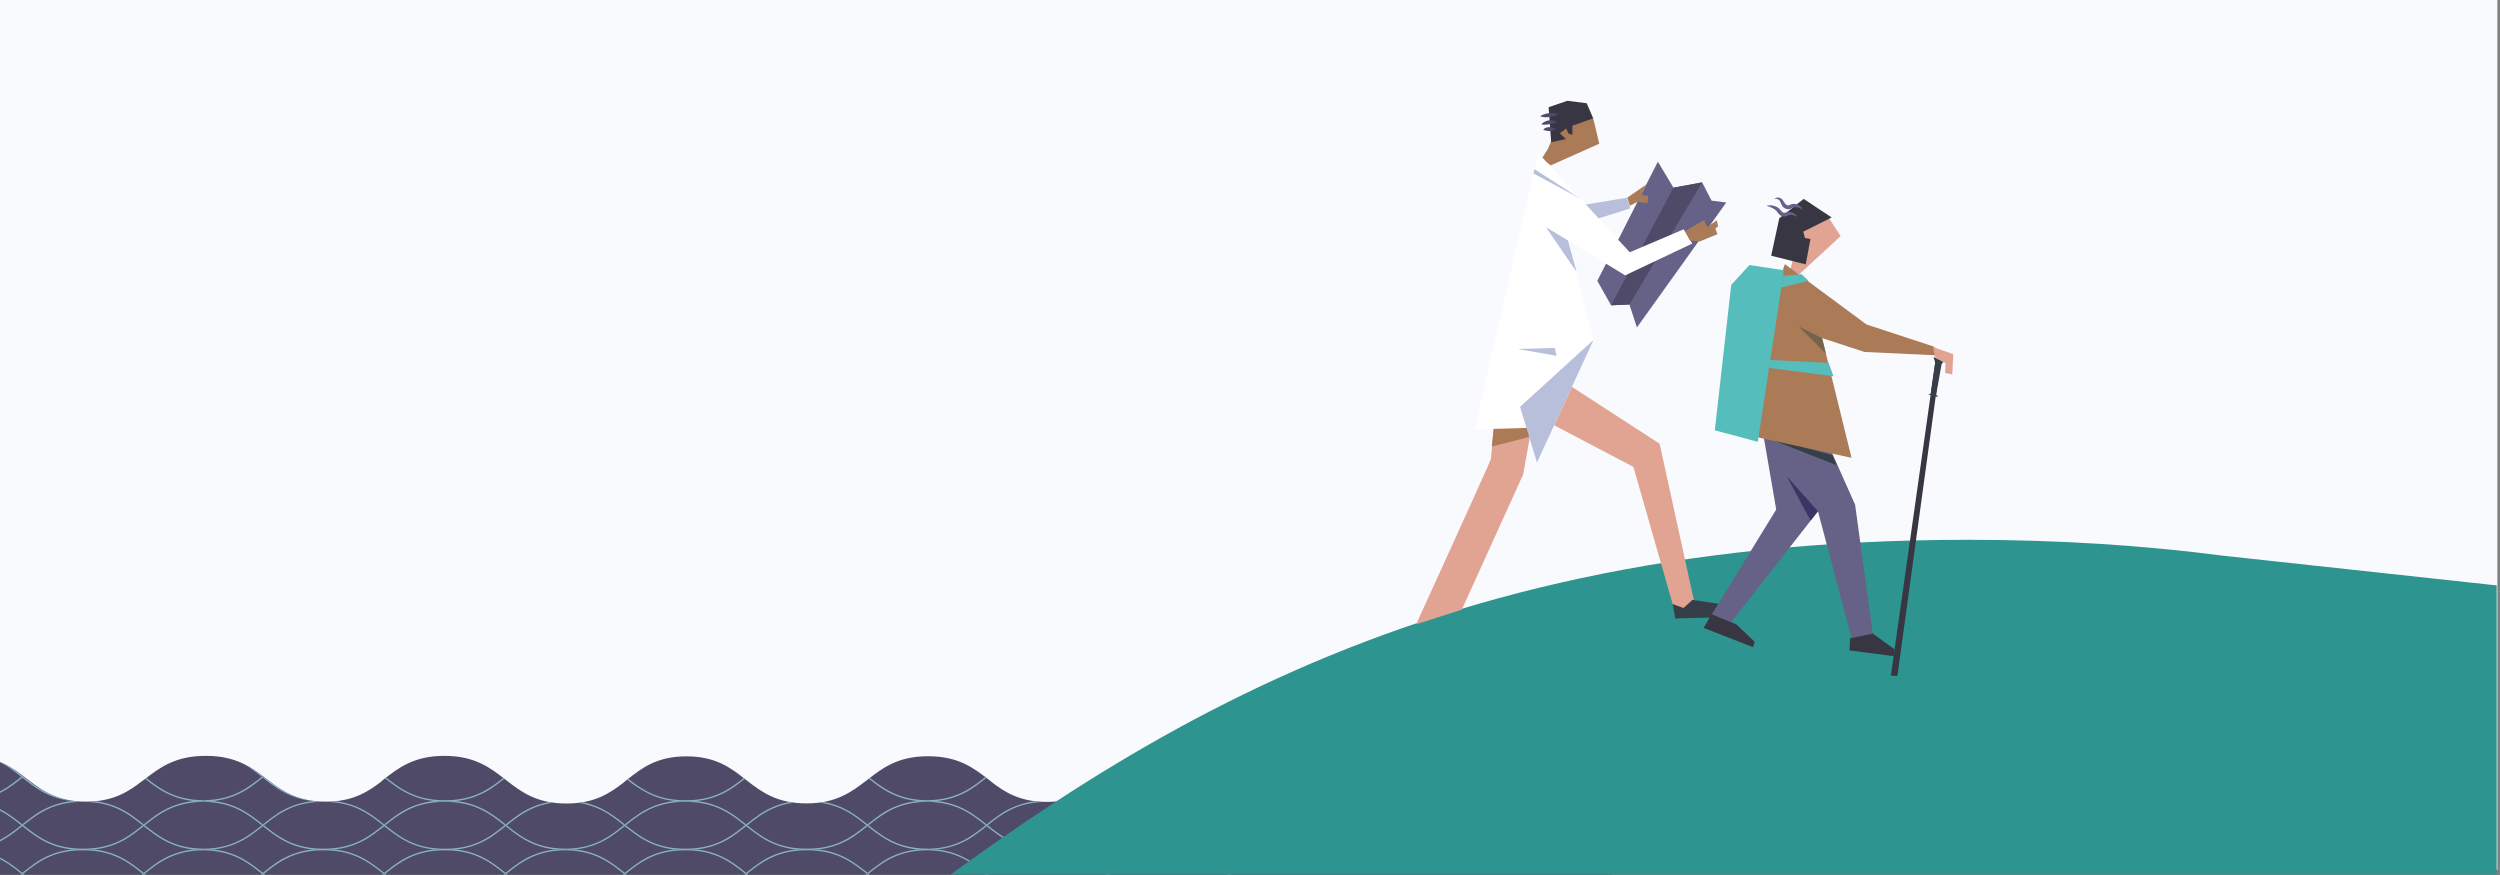 <svg id="Layer_1" data-name="Layer 1" xmlns="http://www.w3.org/2000/svg" xmlns:xlink="http://www.w3.org/1999/xlink" viewBox="0 0 1920 672"><rect x="0" y="0" width="1920" height="672" fill="#808080" stroke="none"/><defs><style>.cls-1{fill:none;}.cls-2{clip-path:url(#clip-path);}.cls-3{clip-path:url(#clip-path-2);}.cls-4{clip-path:url(#clip-path-3);}.cls-5{clip-path:url(#clip-path-4);}.cls-6{clip-path:url(#clip-path-7);}.cls-7{clip-path:url(#clip-path-10);}.cls-8{clip-path:url(#clip-path-13);}.cls-9{clip-path:url(#clip-path-16);}.cls-10{fill:#f9fafd;}.cls-11{fill:#4f4a68;}.cls-12{clip-path:url(#clip-path-17);}.cls-13{clip-path:url(#clip-path-18);}.cls-14{clip-path:url(#clip-path-19);}.cls-15{clip-path:url(#clip-path-20);}.cls-16{fill:#8ab2c0;}.cls-17{clip-path:url(#clip-path-21);}.cls-18{clip-path:url(#clip-path-25);}.cls-19{clip-path:url(#clip-path-29);}.cls-20{fill:#2e9490;}.cls-21{fill:#e1a392;}.cls-22{fill:#aa7b56;}.cls-23{fill:#383642;}.cls-24{fill:#363e48;}.cls-25{fill:#666187;}.cls-26{fill:#b8bfdb;}.cls-27{fill:#fff;}.cls-28{fill:#f7f7fc;}.cls-29{fill:#373664;}.cls-30{fill:#55bdbb;}.cls-31{fill:#75634e;}</style><clipPath id="clip-path"><polyline class="cls-1" points="-1841.02 685.65 -1563.09 685.65 -1563.09 499.3 -1841.02 499.3 -1841.02 685.65"/></clipPath><clipPath id="clip-path-2"><polyline class="cls-1" points="-325.76 1036.07 -1853.86 1036.07 -1853.86 390.35 -325.76 390.35 -325.76 1036.07"/></clipPath><clipPath id="clip-path-3"><path class="cls-1" d="M-501.74,520l-1.41,1.08c-10.53,8.13-22.08,15.92-43.26,15.93h0c-21.65,0-33.25-8.14-44-16.46h-.09l-.65-.51c-11.48-8.93-23.34-18.16-46.73-18.16h0c-23.42,0-35.29,9.26-46.76,18.21l-1.57,1.23h.23c-10.92,8.48-22.67,16.83-44.81,16.84h0c-22.82,0-34.6-8.87-45.83-17.61h-.13l-.53-.41c-11.47-8.93-23.33-18.16-46.72-18.16h0c-23.42,0-35.28,9.26-46.75,18.21l-1.75,1.36h.25c-10.44,8-22,15.64-42.9,15.65h0c-20.85,0-32.37-7.55-42.78-15.54h.15l-1.85-1.43c-11.47-8.93-23.33-18.16-46.72-18.16h0c-23.42,0-35.28,9.27-46.76,18.21l-.34.27h0c-11.29,8.8-23.07,17.79-46,17.8h0c-23,0-34.78-9-46.08-17.8h-.1l-.28-.22c-11.25-8.93-22.89-18.16-45.83-18.16h-.05c-23,0-34.61,9.26-45.87,18.21l-2.06,1.64h.13c-10.78,8.34-22.5,16.42-44.28,16.43h0c-22.79,0-34.57-8.84-45.78-17.56h0l-1.21-.94c-11.47-8.93-23.34-18.17-46.73-18.17h0c-23.42,0-35.28,9.27-46.75,18.22l-1.41,1.08h.3c-10.54,8.13-22.08,15.92-43.26,15.93h0c-21.65,0-33.24-8.14-44-16.46h-.09l-.78-.6c-11.57-8.93-23.54-18.17-47.13-18.17h0c-23.62,0-35.59,9.27-47.16,18.22l-.72.55h-.09c-10.72,8.32-22.31,16.45-44,16.46h0c-21.66,0-33.25-8.14-44-16.46h0l-.65-.51c-6.92-5.38-14-10.88-23.64-14.39v43.26h.26V675.23H-481.17V506.82c-8.13,3.51-14.4,8.4-20.57,13.21"/></clipPath><clipPath id="clip-path-4"><polyline class="cls-1" points="-1563.09 685.65 -1285.15 685.65 -1285.15 499.3 -1563.09 499.3 -1563.09 685.65"/></clipPath><clipPath id="clip-path-7"><polyline class="cls-1" points="-1285.15 685.65 -1007.22 685.65 -1007.22 499.3 -1285.15 499.3 -1285.15 685.65"/></clipPath><clipPath id="clip-path-10"><polyline class="cls-1" points="-1007.22 685.65 -729.29 685.65 -729.29 499.3 -1007.22 499.3 -1007.22 685.65"/></clipPath><clipPath id="clip-path-13"><polyline class="cls-1" points="-729.29 685.65 -451.36 685.65 -451.36 499.3 -729.29 499.3 -729.29 685.65"/></clipPath><clipPath id="clip-path-16"><rect class="cls-1" y="-0.27" width="1920" height="672"/></clipPath><clipPath id="clip-path-17"><polyline class="cls-1" points="-121.79 764.05 156.14 764.05 156.14 577.99 -121.79 577.99 -121.79 764.05"/></clipPath><clipPath id="clip-path-18"><polyline class="cls-1" points="1393.47 1113.92 -134.63 1113.92 -134.63 469.21 1393.47 469.21 1393.47 1113.92"/></clipPath><clipPath id="clip-path-19"><path class="cls-1" d="M1217.49,598.68l-1.41,1.08c-10.53,8.12-22.08,15.89-43.26,15.91h0c-21.65,0-33.25-8.14-44-16.44h-.09l-.65-.5c-11.48-8.92-23.34-18.14-46.73-18.14h0c-23.42,0-35.29,9.25-46.76,18.18L1033,600h.23c-10.92,8.47-22.67,16.8-44.82,16.82h0c-22.83,0-34.6-8.86-45.83-17.59h-.13l-.53-.41c-11.47-8.91-23.33-18.13-46.72-18.13h-.05c-23.42,0-35.28,9.25-46.75,18.18l-1.75,1.36h.25c-10.44,8-22,15.62-42.9,15.63h0c-20.85,0-32.37-7.54-42.78-15.51h.14l-1.84-1.44c-11.47-8.91-23.33-18.13-46.72-18.13h0c-23.42,0-35.28,9.25-46.76,18.19l-.34.26h0C654.21,608,642.43,617,619.45,617h-.05c-23,0-34.77-9-46.08-17.78h-.09L573,599c-11.25-8.91-22.89-18.13-45.83-18.13h0c-23,0-34.61,9.25-45.87,18.18l-2.07,1.64h.14c-10.78,8.33-22.5,16.39-44.28,16.4h-.05c-22.78,0-34.56-8.82-45.77-17.53h0l-1.21-.94c-11.48-8.92-23.34-18.13-46.73-18.13h0c-23.42,0-35.28,9.25-46.76,18.18l-1.4,1.08h.3c-10.54,8.12-22.08,15.89-43.26,15.91H250c-21.65,0-33.25-8.14-44-16.44H206l-.78-.6c-11.58-8.92-23.54-18.13-47.13-18.13H158c-23.62,0-35.59,9.25-47.16,18.18l-.72.55H110c-10.72,8.31-22.31,16.42-43.95,16.44h0c-21.66,0-33.25-8.14-44-16.44h0l-.65-.5c-6.93-5.38-14-10.87-23.64-14.37v43.19H-2V753.64H1238.06V585.5c-8.13,3.49-14.4,8.38-20.57,13.18"/></clipPath><clipPath id="clip-path-20"><rect class="cls-1" x="-2.19" y="-122" width="1919.94" height="1078.28"/></clipPath><clipPath id="clip-path-21"><polyline class="cls-1" points="156.14 764.05 434.07 764.05 434.07 577.99 156.14 577.99 156.14 764.05"/></clipPath><clipPath id="clip-path-25"><polyline class="cls-1" points="434.07 764.05 712 764.05 712 577.99 434.07 577.99 434.07 764.05"/></clipPath><clipPath id="clip-path-29"><polyline class="cls-1" points="712 764.05 989.93 764.05 989.93 577.99 712 577.99 712 764.05"/></clipPath></defs><title>CytoSure-hero</title><g class="cls-9"><rect class="cls-10" x="-2" y="-1" width="1920" height="668.95"/><path class="cls-11" d="M1217.49,598.68l-1.41,1.08c-10.53,8.12-22.09,15.89-43.26,15.91h0c-21.65,0-33.25-8.14-44-16.44h-.08l-.65-.5c-11.48-8.92-23.34-18.14-46.73-18.14h0c-23.41,0-35.28,9.25-46.76,18.18L1033,600h.23c-10.93,8.47-22.67,16.8-44.82,16.82h0c-22.83,0-34.61-8.86-45.83-17.59h-.13l-.53-.41c-11.47-8.91-23.33-18.13-46.72-18.13h-.05c-23.42,0-35.28,9.25-46.76,18.18l-1.74,1.36h.25c-10.44,8-22,15.62-42.9,15.63h0c-20.85,0-32.37-7.54-42.78-15.51h.14l-1.84-1.44c-11.47-8.91-23.33-18.13-46.72-18.13h0c-23.42,0-35.28,9.25-46.76,18.19l-.34.26h0C654.21,608,642.43,617,619.45,617h-.05c-23,0-34.77-9-46.08-17.78h-.09L573,599c-11.25-8.91-22.89-18.13-45.83-18.13h0c-23,0-34.61,9.25-45.87,18.18l-2.07,1.64h.14c-10.78,8.33-22.5,16.39-44.28,16.4h-.05c-22.78,0-34.56-8.82-45.77-17.53h0l-1.22-.94c-11.47-8.92-23.33-18.13-46.72-18.13h0c-23.43,0-35.29,9.25-46.76,18.18l-1.4,1.08h.3c-10.54,8.12-22.09,15.89-43.26,15.91H250c-21.65,0-33.25-8.14-44-16.44H206l-.78-.6c-11.58-8.92-23.54-18.13-47.13-18.13H158c-23.62,0-35.59,9.25-47.16,18.18l-.72.55H110c-10.72,8.31-22.31,16.42-43.95,16.44h0c-21.66,0-33.25-8.14-44-16.44h0l-.66-.5c-6.92-5.38-14-10.87-23.63-14.37v43.19H-2V753.64H1238.06V585.5c-8.13,3.49-14.41,8.38-20.57,13.18"/><rect class="cls-1" x="-2.19" y="-122" width="1919.94" height="1078.28"/><g class="cls-12"><g class="cls-13"><g class="cls-14"><g class="cls-15"><path class="cls-16" d="M18,671l-.86-.68c2.81-2.23,5.62-4.45,8.62-6.55a60.36,60.36,0,0,1,29.88-11.38,79.68,79.68,0,0,0,8.12.4h0a79,79,0,0,0,8.08-.4,59.36,59.36,0,0,1,19.79,5.42c7.22,3.44,13,8,18.71,12.51l-.86.67c-2.73-2.17-5.47-4.32-8.37-6.34-9.24-6.46-20-11.59-37.38-11.6-11.59,0-20.23,2.29-27.45,5.72-7,3.33-12.66,7.75-18.31,12.23M-2,684.41v-1.17h0c7-3.33,12.65-7.75,18.3-12.23l.86.68c-2.8,2.22-5.62,4.45-8.62,6.54A68.61,68.61,0,0,1-2,684.41M156.14,690l-.87,0c-2.23,0-4.34-.17-6.37-.38a59.43,59.43,0,0,1-19.79-5.42c-7.21-3.44-13-8-18.71-12.51l.86-.68c2.74,2.18,5.48,4.33,8.37,6.35,9.08,6.35,19.65,11.42,36.51,11.59V690"/><path class="cls-16" d="M63.82,690h0a80,80,0,0,1-8.12-.4,59.43,59.43,0,0,1-19.79-5.42c-7.21-3.44-13-8-18.71-12.5l-.85-.68c-2.74-2.17-5.48-4.33-8.38-6.35A68.66,68.66,0,0,0-2,658.79v-1.17l.46.21c7.22,3.44,13,8,18.71,12.51L18,671c2.74,2.17,5.48,4.32,8.37,6.34,9.24,6.46,20,11.59,37.39,11.6,11.58,0,20.23-2.29,27.45-5.72,7-3.33,12.66-7.75,18.31-12.22l.85-.68c2.81-2.22,5.63-4.45,8.62-6.54a60.27,60.27,0,0,1,29.88-11.39q3,.32,6.37.38v0h.87v.27h0c-11.14.11-19.53,2.37-26.56,5.71s-12.66,7.75-18.31,12.23l-.86.67c-2.8,2.23-5.62,4.45-8.61,6.54A60.31,60.31,0,0,1,71.9,689.62a79,79,0,0,1-8.08.4"/><path class="cls-16" d="M156.14,615.86h0"/><path class="cls-16" d="M155.3,652.81h0v0l.87,0h-.84"/><path class="cls-16" d="M18,633.8l-.86-.68c2.81-2.22,5.62-4.44,8.62-6.54A60.36,60.36,0,0,1,55.67,615.2q3.21.33,6.76.39c1.17,0,2.37.08,3.61.08h0q3.77,0,7.15-.32a58.7,58.7,0,0,1,18.46,5.27c7.22,3.43,13,8,18.71,12.5l-.86.68c-2.73-2.17-5.47-4.32-8.37-6.35-9.24-6.45-20-11.59-37.38-11.59-11.59,0-20.23,2.29-27.45,5.72-7,3.33-12.66,7.75-18.31,12.22M-2,647.2V646h0c7-3.32,12.65-7.74,18.3-12.22l.86.68c-2.8,2.22-5.62,4.44-8.62,6.54A68.61,68.61,0,0,1-2,647.2m158.14,5.61-.87,0q-3.35-.06-6.37-.38A59.36,59.36,0,0,1,129.11,647c-7.21-3.44-13-8-18.71-12.51l.86-.68c2.74,2.17,5.48,4.33,8.37,6.35,9.08,6.35,19.65,11.42,36.51,11.59v1.07"/><path class="cls-16" d="M63.82,652.81h0a79.68,79.68,0,0,1-8.12-.4A59.36,59.36,0,0,1,35.88,647c-7.21-3.44-13-8-18.71-12.51l-.86-.68c-2.73-2.17-5.47-4.32-8.37-6.35a69.59,69.59,0,0,0-10.2-6v-1.17l.72.34c7.22,3.43,13,8,18.71,12.5l.86.68c2.74,2.17,5.48,4.33,8.37,6.35,9.24,6.46,20,11.59,37.39,11.6,11.58,0,20.23-2.29,27.45-5.73,7-3.32,12.65-7.74,18.3-12.22l.86-.68c2.81-2.22,5.62-4.44,8.62-6.54A60.36,60.36,0,0,1,148.9,615.2c2,.2,4.14.34,6.37.38v0h.87v.27h-.07c-11.11.13-19.48,2.38-26.5,5.72s-12.66,7.75-18.31,12.22l-.86.68c-2.8,2.22-5.62,4.44-8.61,6.54A60.41,60.41,0,0,1,71.9,652.41a79,79,0,0,1-8.08.4"/><path class="cls-16" d="M155.31,615.6h0v0h0"/><path class="cls-16" d="M18,596.59l-.86-.68.27-.21.88.66-.29.23M-2.26,610.11v-1.17l.27-.13c7-3.32,12.65-7.74,18.31-12.22l.85.68c-2.8,2.22-5.62,4.44-8.62,6.54a68.39,68.39,0,0,1-10.81,6.3m158.4,5.48h-.87c-2.23,0-4.35-.18-6.37-.38a59.36,59.36,0,0,1-19.79-5.43c-6.74-3.21-12.23-7.38-17.59-11.61l.87-.67c2.36,1.86,4.75,3.71,7.24,5.45,9.08,6.34,19.65,11.41,36.51,11.59v1.06"/><path class="cls-16" d="M62.43,615.59q-3.55-.06-6.76-.39a59.36,59.36,0,0,1-19.79-5.43c-7.21-3.43-13-8-18.71-12.5l-.85-.68c-2.74-2.17-5.48-4.33-8.38-6.35a70.34,70.34,0,0,0-9.15-5.49,63.59,63.59,0,0,1,12,6.21c2.19,1.61,4.31,3.28,6.41,4.95l.86.68c2.74,2.17,5.48,4.33,8.37,6.35a69.71,69.71,0,0,0,9.84,5.83,59.91,59.91,0,0,0,26.19,6.82"/></g></g></g></g><g class="cls-17"><g class="cls-13"><g class="cls-14"><g class="cls-15"><path class="cls-16" d="M201,671c-2.73-2.17-5.47-4.33-8.37-6.35-9.08-6.35-19.64-11.42-36.51-11.59H157v-.28q3.33-.06,6.37-.38a59.37,59.37,0,0,1,19.78,5.42c7.21,3.44,13,8,18.71,12.51L201,671m186.46,0c-2.74-2.17-5.48-4.33-8.37-6.35-9.24-6.46-20-11.59-37.39-11.6-11.59,0-20.23,2.29-27.45,5.72-7,3.33-12.66,7.75-18.31,12.23l-.86-.68c2.81-2.22,5.63-4.45,8.62-6.54a60.27,60.27,0,0,1,29.88-11.39,80,80,0,0,0,8.12.4h0a79.37,79.37,0,0,0,8.09-.4,59.3,59.3,0,0,1,19.78,5.42c7.22,3.44,13,8,18.71,12.51l-.85.68m46.59,19-.87,0q-3.33-.06-6.37-.38A59.43,59.43,0,0,1,407,684.2c-7.21-3.44-13-8-18.71-12.51l.86-.67c2.74,2.17,5.48,4.32,8.37,6.34,9.08,6.35,19.65,11.42,36.51,11.59V690m-185.55,0h0a79.63,79.63,0,0,1-8.11-.4,59.29,59.29,0,0,1-19.79-5.42c-7.22-3.44-13-8-18.71-12.51l.86-.67c2.73,2.17,5.47,4.32,8.37,6.34,9.23,6.46,20,11.59,37.38,11.6,11.58,0,20.23-2.29,27.45-5.72,7-3.33,12.65-7.75,18.31-12.22l.85.67c-2.8,2.23-5.62,4.45-8.61,6.54a60.31,60.31,0,0,1-29.89,11.39,79,79,0,0,1-8.08.4"/><path class="cls-16" d="M156.14,690h0m185.61,0h0a80,80,0,0,1-8.12-.4,59.43,59.43,0,0,1-19.79-5.42c-7.21-3.44-13-8-18.71-12.51l-.85-.67c-2.74-2.17-5.48-4.33-8.37-6.35-9.24-6.46-20-11.59-37.39-11.6-11.58,0-20.23,2.29-27.45,5.72-7,3.33-12.65,7.75-18.3,12.23l-.86.67c-2.8,2.23-5.62,4.45-8.62,6.54a60.23,60.23,0,0,1-29.88,11.39q-3,.32-6.36.38v-1h-.87c11.15-.11,19.53-2.37,26.57-5.71S195.37,675.49,201,671l.86-.68c2.8-2.22,5.62-4.45,8.62-6.54a60.2,60.2,0,0,1,29.87-11.39,80,80,0,0,0,8.12.4h0a79,79,0,0,0,8.08-.4,59.29,59.29,0,0,1,19.79,5.42c7.22,3.44,13,8,18.71,12.51l.86.68c2.74,2.17,5.48,4.32,8.37,6.34,9.24,6.46,20,11.59,37.39,11.6,11.58,0,20.23-2.29,27.45-5.72,7-3.33,12.65-7.75,18.31-12.22l.85-.68c2.81-2.22,5.63-4.45,8.62-6.54a60.27,60.27,0,0,1,29.88-11.39q3,.32,6.37.38v0h.87v.27h0c-11.14.11-19.53,2.37-26.56,5.71s-12.66,7.75-18.31,12.23l-.86.67c-2.8,2.23-5.62,4.45-8.61,6.54a60.31,60.31,0,0,1-29.89,11.39,79,79,0,0,1-8.08.4"/><path class="cls-16" d="M156.14,653.07v-.26H157v.26h-.88"/><path class="cls-16" d="M433.23,652.81h0v0l.87,0h-.84"/><path class="cls-16" d="M201,633.8c-2.73-2.17-5.47-4.32-8.37-6.35-9.08-6.34-19.64-11.41-36.51-11.59H157v-.28c2.23,0,4.34-.17,6.37-.38a59.3,59.3,0,0,1,19.78,5.42c7.21,3.43,13,8,18.71,12.5l-.86.68m186.46,0c-2.74-2.17-5.48-4.32-8.37-6.35-9.24-6.45-20-11.59-37.39-11.59-11.59,0-20.23,2.29-27.45,5.72-7,3.33-12.66,7.75-18.31,12.22l-.86-.68c2.81-2.22,5.63-4.44,8.62-6.54A60.36,60.36,0,0,1,333.6,615.2a80,80,0,0,0,8.12.4h0a79.37,79.37,0,0,0,8.09-.4,59.3,59.3,0,0,1,19.78,5.42c7.22,3.43,13,8,18.71,12.5l-.85.68m46.59,19-.87,0q-3.34-.06-6.37-.38A59.36,59.36,0,0,1,407,647c-7.21-3.44-13-8-18.71-12.51l.86-.68c2.74,2.17,5.48,4.33,8.37,6.35,9.08,6.35,19.65,11.42,36.51,11.59v1.07m-185.55,0h0a80,80,0,0,1-8.12-.4A59.3,59.3,0,0,1,220.59,647c-7.22-3.44-13-8-18.71-12.51l.86-.68c2.73,2.17,5.47,4.33,8.37,6.35,9.23,6.46,20,11.59,37.38,11.6,11.58,0,20.23-2.29,27.45-5.73,7-3.32,12.65-7.74,18.31-12.22l.85.68c-2.8,2.22-5.62,4.44-8.61,6.54a60.37,60.37,0,0,1-29.89,11.39,79,79,0,0,1-8.08.4"/><path class="cls-16" d="M156.14,652.81h0m185.61,0h0a80,80,0,0,1-8.12-.4A59.36,59.36,0,0,1,313.81,647c-7.21-3.44-13-8-18.71-12.51l-.85-.68c-2.74-2.17-5.48-4.32-8.37-6.35-9.24-6.45-20-11.59-37.39-11.59-11.58,0-20.23,2.29-27.45,5.72-7,3.33-12.65,7.75-18.3,12.22l-.86.68c-2.8,2.22-5.62,4.44-8.62,6.54a60.29,60.29,0,0,1-29.87,11.39q-3,.32-6.37.38v-1h-.87c11.14-.11,19.53-2.37,26.57-5.72s12.65-7.74,18.3-12.22l.86-.68c2.8-2.22,5.62-4.44,8.62-6.54a60.29,60.29,0,0,1,29.87-11.38c1.72.17,3.5.29,5.37.35q2.07.12,4.29.12h.05c2.66,0,5.16-.13,7.54-.36a58.83,58.83,0,0,1,18.77,5.31c7.22,3.43,13,8,18.71,12.5l.86.68c2.74,2.17,5.48,4.33,8.37,6.35,9.24,6.46,20,11.59,37.39,11.6,11.58,0,20.23-2.29,27.45-5.73,7-3.32,12.65-7.74,18.31-12.22l.85-.68c2.81-2.22,5.63-4.44,8.62-6.54A60.43,60.43,0,0,1,421.56,616c1.11.2,2.24.38,3.42.53a57.67,57.67,0,0,0-17.48,5.1c-7,3.33-12.66,7.75-18.31,12.22l-.86.68c-2.8,2.22-5.62,4.44-8.61,6.54a60.37,60.37,0,0,1-29.88,11.39,79.37,79.37,0,0,1-8.09.4"/><path class="cls-16" d="M157,652.81h-.88v-1.07H157v1.06"/><path class="cls-16" d="M156.14,615.86v-.27H157v.26h-.88"/><path class="cls-16" d="M201,596.59c-2.73-2.17-5.47-4.33-8.37-6.35-1.77-1.24-3.61-2.43-5.54-3.55A87.65,87.65,0,0,1,201.76,596l-.74.58m44.72,19c-1.87-.06-3.65-.18-5.37-.35a59.3,59.3,0,0,1-19.78-5.43c-7.22-3.43-13-8-18.71-12.5l.75-.6c.86.65,1.7,1.31,2.55,2l.78.6h.09c10,7.74,20.75,15.32,39.69,16.32"/><path class="cls-16" d="M157,615.58v-1.05h-.87c11.15-.11,19.53-2.37,26.57-5.72s12.65-7.74,18.3-12.22l.74-.58.87.66-.75.6c-2.8,2.22-5.62,4.44-8.62,6.54a60.29,60.29,0,0,1-29.87,11.39c-2,.21-4.14.34-6.37.38m-.88,0h0m185.61,0h0a80,80,0,0,1-8.12-.4,59.36,59.36,0,0,1-19.79-5.43c-7-3.32-12.6-7.67-18.13-12l.86-.67c2.55,2,5.1,4,7.79,5.89,9.24,6.45,20,11.59,37.39,11.59,11.58,0,20.23-2.29,27.45-5.72,6.56-3.12,11.94-7.2,17.25-11.38l.86.67c-2.46,1.94-4.94,3.87-7.56,5.71a60.37,60.37,0,0,1-29.88,11.39,79.37,79.37,0,0,1-8.09.4"/><path class="cls-16" d="M157,615.6h-.88v-1.06H157v1.07"/></g></g></g></g><g class="cls-18"><g class="cls-13"><g class="cls-14"><g class="cls-15"><path class="cls-16" d="M479,671c-2.74-2.17-5.47-4.33-8.37-6.35-9.08-6.35-19.64-11.42-36.51-11.59H435v-.28q3.33-.06,6.37-.38a59.3,59.3,0,0,1,19.78,5.42c7.21,3.44,13,8,18.71,12.51L479,671m94.94,0-.86-.68c2.81-2.22,5.62-4.45,8.62-6.54a60.27,60.27,0,0,1,29.88-11.39,79.68,79.68,0,0,0,8.12.4h0a79,79,0,0,0,8.08-.4,59.36,59.36,0,0,1,19.79,5.42c7.22,3.44,13,8,18.71,12.51l-.85.68c-2.74-2.17-5.48-4.33-8.38-6.35-9.23-6.46-20-11.59-37.38-11.6-11.59,0-20.23,2.29-27.45,5.72-7,3.33-12.66,7.75-18.31,12.23M712,690l-.87,0c-2.23,0-4.34-.17-6.37-.38A59.43,59.43,0,0,1,685,684.2c-7.21-3.44-13-8-18.71-12.51l.86-.67c2.74,2.17,5.48,4.32,8.37,6.34,9.08,6.35,19.65,11.42,36.51,11.59V690m-185.55,0h0a80,80,0,0,1-8.12-.4,59.3,59.3,0,0,1-19.78-5.42c-7.22-3.44-13-8-18.71-12.51l.86-.67c2.73,2.17,5.47,4.32,8.37,6.34,9.23,6.46,20,11.59,37.38,11.6,11.58,0,20.23-2.29,27.45-5.72,7-3.33,12.66-7.75,18.31-12.22l.85.68c-2.8,2.22-5.62,4.44-8.61,6.53a60.31,60.31,0,0,1-29.89,11.39,79,79,0,0,1-8.08.4"/><path class="cls-16" d="M434.07,690h0m185.61,0h0a80,80,0,0,1-8.12-.4,59.43,59.43,0,0,1-19.79-5.42c-7.21-3.44-13-8-18.71-12.5l-.85-.68c-2.74-2.17-5.48-4.33-8.38-6.35-9.23-6.46-20-11.59-37.38-11.6-11.58,0-20.23,2.29-27.45,5.72-7,3.33-12.65,7.75-18.3,12.23l-.86.67c-2.8,2.23-5.62,4.45-8.62,6.54a60.27,60.27,0,0,1-29.88,11.39q-3,.32-6.36.38v-1h-.87c11.14-.11,19.53-2.37,26.57-5.71S473.3,675.49,479,671l.86-.68c2.8-2.22,5.62-4.45,8.61-6.54a60.27,60.27,0,0,1,29.88-11.39,79.83,79.83,0,0,0,8.12.4h0a79,79,0,0,0,8.08-.4,59.36,59.36,0,0,1,19.79,5.42c7.22,3.44,13,8,18.71,12.51l.86.68c2.74,2.17,5.48,4.32,8.37,6.34,9.24,6.46,20,11.59,37.39,11.6,11.58,0,20.23-2.29,27.45-5.72,7-3.33,12.66-7.75,18.31-12.22l.85-.68c2.81-2.22,5.62-4.45,8.62-6.54a60.27,60.27,0,0,1,29.88-11.39q3,.32,6.37.38v0H712v.27h0c-11.14.11-19.53,2.37-26.56,5.71s-12.66,7.75-18.31,12.23l-.86.67c-2.8,2.23-5.62,4.45-8.61,6.54a60.31,60.31,0,0,1-29.89,11.39,79,79,0,0,1-8.08.4"/><path class="cls-16" d="M434.07,653.07v-.26H435v.26h-.88"/><path class="cls-16" d="M712,615.86h0"/><path class="cls-16" d="M711.16,652.81h0v0l.87,0h-.84"/><path class="cls-16" d="M479,633.8c-2.74-2.17-5.47-4.32-8.37-6.35A59.14,59.14,0,0,0,444,616.6c1.18-.14,2.33-.3,3.44-.49a57.27,57.27,0,0,1,13.67,4.51c7.21,3.43,13,8,18.71,12.5l-.86.68m186.46,0c-2.74-2.17-5.48-4.32-8.38-6.35a59.14,59.14,0,0,0-27.91-11c1.21-.15,2.39-.33,3.53-.54a57.81,57.81,0,0,1,14.9,4.74c7.22,3.43,13,8,18.71,12.5l-.85.68m-91.52,0-.86-.68c2.81-2.22,5.62-4.44,8.62-6.54a60.64,60.64,0,0,1,24.75-10.66c1.15.21,2.32.38,3.53.53a57.5,57.5,0,0,0-17.73,5.13c-7,3.33-12.66,7.75-18.31,12.22m138.11,19-.87,0q-3.35-.06-6.37-.38A59.36,59.36,0,0,1,685,647c-7.21-3.44-13-8-18.71-12.51l.86-.68c2.74,2.17,5.48,4.33,8.37,6.35,9.08,6.35,19.65,11.42,36.51,11.59v1.07m-185.55,0h0a79.83,79.83,0,0,1-8.12-.4A59.3,59.3,0,0,1,498.52,647c-7.22-3.44-13-8-18.71-12.51l.86-.68c2.73,2.17,5.47,4.33,8.37,6.35,9.23,6.46,20,11.59,37.38,11.6,11.58,0,20.23-2.29,27.45-5.73,7-3.32,12.66-7.74,18.31-12.22l.85.68c-2.8,2.22-5.62,4.44-8.61,6.54a60.37,60.37,0,0,1-29.89,11.39,79,79,0,0,1-8.08.4"/><path class="cls-16" d="M434.07,652.81h0m185.61,0h0a79.68,79.68,0,0,1-8.12-.4A59.36,59.36,0,0,1,591.74,647c-7.21-3.44-13-8-18.71-12.51l-.85-.68c-2.74-2.17-5.48-4.32-8.38-6.35-9.23-6.45-20-11.59-37.38-11.59-11.58,0-20.23,2.29-27.45,5.72-7,3.33-12.65,7.75-18.3,12.22l-.86.68c-2.8,2.22-5.62,4.44-8.62,6.54a60.29,60.29,0,0,1-29.87,11.39q-3,.32-6.37.38v-1h-.87c11.14-.11,19.53-2.37,26.57-5.72s12.65-7.74,18.3-12.22l.86-.68c2.8-2.22,5.62-4.44,8.61-6.54A60.36,60.36,0,0,1,518.3,615.2a79.68,79.68,0,0,0,8.12.4h0a79.37,79.37,0,0,0,8.09-.4,59.37,59.37,0,0,1,19.78,5.42c7.22,3.43,13,8,18.71,12.5l.86.68c2.74,2.17,5.48,4.33,8.37,6.35,9.24,6.46,20,11.59,37.39,11.6,11.58,0,20.23-2.29,27.44-5.73,7-3.32,12.67-7.74,18.31-12.22l.86-.68c2.81-2.22,5.62-4.44,8.62-6.54a60.36,60.36,0,0,1,29.88-11.38c2,.2,4.14.34,6.37.38v0H712v.27h-.07c-11.11.13-19.48,2.38-26.5,5.72s-12.66,7.75-18.31,12.22l-.86.68c-2.8,2.22-5.62,4.44-8.61,6.54a60.37,60.37,0,0,1-29.89,11.39,79,79,0,0,1-8.08.4"/><path class="cls-16" d="M435,652.81h-.88v-1.07H435v1.06"/><path class="cls-16" d="M711.17,615.6h0v0h0"/><path class="cls-16" d="M712,615.59h-.87c-2.23,0-4.35-.18-6.37-.38A59.36,59.36,0,0,1,685,609.77c-6.84-3.25-12.39-7.5-17.82-11.8.28-.23.57-.45.86-.67,2.44,1.93,4.9,3.84,7.48,5.64,9.08,6.34,19.65,11.41,36.51,11.59v1.06m-185.55,0h0a79.83,79.83,0,0,1-8.12-.4,59.3,59.3,0,0,1-19.78-5.43,88.66,88.66,0,0,1-16.88-11l.86-.68c2.13,1.67,4.29,3.33,6.54,4.9,9.23,6.45,20,11.59,37.38,11.59,11.58,0,20.23-2.29,27.45-5.72,6.52-3.1,11.89-7.15,17.16-11.32l.86.68c-2.43,1.92-4.88,3.83-7.47,5.64a60.37,60.37,0,0,1-29.88,11.39,79.37,79.37,0,0,1-8.09.4"/></g></g></g></g><g class="cls-19"><g class="cls-13"><g class="cls-14"><g class="cls-15"><path class="cls-16" d="M756.88,671c-2.73-2.17-5.47-4.33-8.37-6.35-9.08-6.35-19.64-11.42-36.5-11.59h.87v-.28q3.33-.06,6.37-.38A59.3,59.3,0,0,1,739,657.83c7.22,3.44,13,8,18.71,12.51l-.86.68m186.46,0c-2.74-2.17-5.48-4.33-8.37-6.35-9.24-6.46-20-11.59-37.39-11.6-11.59,0-20.23,2.29-27.45,5.72-7,3.33-12.66,7.75-18.31,12.23l-.86-.68c2.81-2.22,5.63-4.45,8.62-6.54a60.27,60.27,0,0,1,29.88-11.39,80,80,0,0,0,8.12.4h0a79.37,79.37,0,0,0,8.09-.4,59.3,59.3,0,0,1,19.78,5.42c7.22,3.44,13,8,18.71,12.51l-.85.68m46.6,19-.88,0q-3.33-.06-6.37-.38a59.43,59.43,0,0,1-19.79-5.42c-7.21-3.44-13-8-18.71-12.51l.86-.67c2.74,2.17,5.48,4.32,8.37,6.34,9.09,6.35,19.65,11.42,36.52,11.59V690m-185.56,0h0a79.63,79.63,0,0,1-8.11-.4,59.36,59.36,0,0,1-19.79-5.42c-7.22-3.44-13-8-18.71-12.51l.86-.67c2.73,2.17,5.47,4.32,8.37,6.34,9.24,6.46,20,11.59,37.38,11.6,11.58,0,20.23-2.29,27.45-5.72,7-3.33,12.66-7.75,18.31-12.22l.85.67c-2.8,2.23-5.62,4.45-8.61,6.54a60.31,60.31,0,0,1-29.89,11.39,79,79,0,0,1-8.08.4"/><path class="cls-16" d="M712,690h0m185.61,0h0a79.63,79.63,0,0,1-8.11-.4,59.42,59.42,0,0,1-19.8-5.42c-7.21-3.44-13-8-18.71-12.51l-.85-.67c-2.74-2.17-5.48-4.33-8.37-6.35-9.24-6.46-20-11.59-37.39-11.6-11.58,0-20.23,2.29-27.45,5.72-7,3.33-12.65,7.75-18.3,12.23l-.86.67c-2.8,2.23-5.62,4.45-8.62,6.54a60.23,60.23,0,0,1-29.88,11.39q-3,.32-6.36.38v-1H712c11.15-.11,19.53-2.37,26.57-5.71s12.65-7.75,18.3-12.22l.86-.68c2.8-2.22,5.62-4.45,8.62-6.54a60.2,60.2,0,0,1,29.87-11.39,80,80,0,0,0,8.12.4h0a79.37,79.37,0,0,0,8.09-.4,59.43,59.43,0,0,1,19.79,5.42c7.21,3.44,13,8,18.7,12.51l.86.68c2.74,2.17,5.48,4.32,8.37,6.34,9.24,6.46,20,11.59,37.39,11.6,11.58,0,20.23-2.29,27.45-5.72,7-3.33,12.66-7.75,18.31-12.22l.85-.68c2.81-2.22,5.63-4.45,8.62-6.54a60.27,60.27,0,0,1,29.88-11.39q3,.32,6.37.38v0h.88v.27h0c-11.15.11-19.54,2.37-26.57,5.71S950.7,666.54,945.05,671l-.86.67c-2.8,2.23-5.62,4.45-8.61,6.54a60.31,60.31,0,0,1-29.89,11.39,79,79,0,0,1-8.07.4"/><path class="cls-16" d="M712,653.07v-.26h.88v.26H712"/><path class="cls-16" d="M989.09,652.81h0v0l.88,0h-.85"/><path class="cls-16" d="M756.88,633.8c-2.73-2.17-5.47-4.32-8.37-6.35-9.08-6.34-19.64-11.41-36.5-11.59h.87v-.28q3.35-.06,6.37-.38A59.3,59.3,0,0,1,739,620.62c7.22,3.43,13,8,18.71,12.5l-.86.68m186.46,0c-2.74-2.17-5.48-4.32-8.37-6.35-9.24-6.45-20-11.59-37.39-11.59-11.59,0-20.23,2.29-27.45,5.72-7,3.33-12.66,7.75-18.31,12.22l-.86-.68c2.81-2.22,5.63-4.44,8.62-6.54a60.36,60.36,0,0,1,29.88-11.38,80,80,0,0,0,8.12.4h0a79.17,79.17,0,0,0,8.08-.4,59.3,59.3,0,0,1,19.78,5.42c7.22,3.43,13,8,18.71,12.5l-.85.68m46.6,19-.88,0q-3.34-.06-6.37-.38A59.36,59.36,0,0,1,962.9,647c-7.21-3.44-13-8-18.71-12.51l.86-.68c2.74,2.17,5.48,4.33,8.37,6.35,9.09,6.35,19.65,11.42,36.52,11.59v1.07m-185.56,0h0a80,80,0,0,1-8.12-.4A59.3,59.3,0,0,1,776.45,647c-7.22-3.44-13-8-18.71-12.51l.86-.68c2.73,2.17,5.47,4.33,8.37,6.35,9.24,6.46,20,11.59,37.38,11.6,11.58,0,20.23-2.29,27.45-5.73,7-3.32,12.66-7.74,18.31-12.22l.85.68c-2.8,2.22-5.62,4.44-8.61,6.54a60.37,60.37,0,0,1-29.88,11.39,79.37,79.37,0,0,1-8.09.4"/><path class="cls-16" d="M712,652.81h0m185.6,0h0a80,80,0,0,1-8.12-.4A59.36,59.36,0,0,1,869.67,647c-7.21-3.44-13-8-18.71-12.51l-.85-.68c-2.74-2.17-5.48-4.32-8.37-6.35-9.24-6.45-20-11.59-37.39-11.59-11.58,0-20.23,2.29-27.45,5.72-7,3.33-12.65,7.75-18.3,12.22l-.86.68c-2.8,2.22-5.62,4.44-8.62,6.54a60.29,60.29,0,0,1-29.87,11.39q-3,.32-6.37.38v-1H712c11.14-.11,19.53-2.37,26.57-5.72s12.65-7.74,18.3-12.22l.86-.68c2.8-2.22,5.62-4.44,8.62-6.54a60.31,60.31,0,0,1,28.52-11.23,76.44,76.44,0,0,0,9,.51h0a76.79,76.79,0,0,0,9.42-.57,59.17,59.17,0,0,1,18.93,5.33c7.21,3.43,13,8,18.7,12.5l.86.68c2.74,2.17,5.48,4.33,8.37,6.35,9.24,6.46,20,11.59,37.39,11.6,11.58,0,20.23-2.29,27.45-5.73,7-3.32,12.66-7.74,18.31-12.22l.85-.68c2.81-2.22,5.63-4.44,8.62-6.54A60.63,60.63,0,0,1,977.06,616c1.24.18,2.51.34,3.82.46a57.56,57.56,0,0,0-17.52,5.1c-7,3.33-12.66,7.75-18.31,12.22l-.86.68c-2.8,2.22-5.62,4.44-8.61,6.54a60.37,60.37,0,0,1-29.88,11.39,79.37,79.37,0,0,1-8.09.4"/><path class="cls-16" d="M712.88,652.81H712v-1.07h.88v1.06"/><path class="cls-16" d="M712,615.86v-.27h.88v.26H712"/><path class="cls-16" d="M851.82,596.59l-.28-.22c2.64-2,5.35-4,8.26-5.85-2.75,1.94-5.37,4-8,6.07m-24.41,15.22c7.69-3,13.71-7.21,19.4-11.58h-.25l1.75-1.36,2.36-1.83.29.23c-2.8,2.22-5.62,4.44-8.61,6.54a64.83,64.83,0,0,1-14.94,8"/><path class="cls-16" d="M712.88,615.58v-1.05H712c11.15-.11,19.53-2.37,26.57-5.72,6.89-3.27,12.49-7.61,18.06-12l.87.67c-2.73,2.16-5.47,4.31-8.39,6.35a60.29,60.29,0,0,1-29.87,11.39q-3,.31-6.37.38m-.87,0h0m185.61,0h0a80,80,0,0,1-8.12-.4,59.36,59.36,0,0,1-19.79-5.43c-7.21-3.43-13-8-18.71-12.5l-.29-.23.87-.67.28.22c2.74,2.17,5.48,4.33,8.37,6.35,9.24,6.45,20,11.59,37.39,11.59,11.58,0,20.23-2.29,27.45-5.72a85.6,85.6,0,0,0,16.14-10.51l.66.52.2.16c-2.1,1.64-4.23,3.27-6.45,4.83A60.37,60.37,0,0,1,905.7,615.2a79.17,79.17,0,0,1-8.08.4"/><path class="cls-16" d="M712.88,615.6H712v-1.06h.88v1.07"/></g></g></g></g><path class="cls-20" d="M1912.66,449.07,1706.8,426.72c-60.38-7.87-125.39-12.15-195.87-12.16h-1C1066,415,839.46,584.39,617.35,757.22l1300.1,6.31v-314Z"/><rect class="cls-1" x="-2.19" y="-122" width="1919.94" height="1078.28"/><path class="cls-21" d="M1198.43,291.41l76.15,49.36,26.31,120.08,30.06,12-43.41,1.33-33.08-115.59L1178,318.43l-8.24,46-47.09,103.79-35.06,11.22S1144.85,354,1145,352.61s6-66.68,6-66.68l47.41,5.48"/><polyline class="cls-22" points="1184.11 121.7 1188.67 114.61 1198.55 91.85 1223.58 90.87 1228.24 110.37 1190.89 127.02 1184.11 121.7"/><polyline class="cls-23" points="1191.3 109.24 1202.68 106.83 1197.98 102.4 1202.81 98.66 1204.63 102.6 1207.59 103.58 1207.58 96.56 1223.58 90.87 1218.59 79.29 1203.69 77.41 1189.35 82.33 1191.3 109.24"/><polyline class="cls-24" points="1284.59 463.88 1292.88 466.97 1299.82 460.72 1330.94 465.3 1331.1 473.81 1286.62 474.99 1284.59 463.88"/><path class="cls-22" d="M1145.72,342.92s29.06-7.18,29.15-7.68,1.2-6.7,1.2-6.7l-28.9.66-1.45,13.72"/><path class="cls-25" d="M1325.8,155.46c0,.26-68.63,96-68.63,96l-5.78-17.58-14.08.6-10.57-18.8,46.5-91.51,12,20,22-4.09,7.24,14,11.32,1.42"/><polyline class="cls-22" points="1260.23 149.75 1265.97 150.47 1265.27 155.98 1257.56 155 1251.76 158.02 1249.8 151.78 1264.32 141.71 1260.23 149.75"/><polyline class="cls-26" points="1217.83 157.09 1249.8 151.78 1252.01 160.05 1227.65 167.73 1217.83 157.09"/><polyline class="cls-11" points="1285.22 144.13 1237.31 234.46 1251.39 233.86 1307.24 140.04 1285.22 144.13"/><polyline class="cls-27" points="1181.28 117.51 1132.45 329.65 1192.91 328.09 1223.85 261.05 1204.15 184.65 1248.1 211.48 1299.65 187.05 1293.03 176.11 1251.67 193.75 1181.28 117.51"/><polyline class="cls-22" points="1294.31 177.46 1308.72 168.96 1311.04 174.34 1318.48 169.23 1319.55 173.82 1317.39 175.44 1319.02 179.89 1312.64 182.44 1305.29 185.5 1297.75 184.55 1294.31 177.46"/><path class="cls-26" d="M1204.15,184.65l-16.85-10.18s23.65,34.81,23.39,33.87l-6.54-23.69"/><polyline class="cls-26" points="1194.04 267.21 1165.47 268.02 1195.47 273.25 1194.04 267.21"/><path class="cls-11" d="M1182.83,89.29a12.39,12.39,0,0,1,3.3-1.6,18.88,18.88,0,0,1,6.89-.86,12.36,12.36,0,0,1,3.59.74,11.89,11.89,0,0,1-3.29,1.6,19.44,19.44,0,0,1-3.41.75,18.45,18.45,0,0,1-3.49.1,12.14,12.14,0,0,1-3.59-.73"/><path class="cls-11" d="M1183.74,95.61a7.37,7.37,0,0,1,2.55-2.13,10.18,10.18,0,0,1,3.06-1,9.94,9.94,0,0,1,3.22,0,7.23,7.23,0,0,1,3.08,1.26,16.24,16.24,0,0,1-3,1.1c-1,.25-1.89.44-2.83.59s-1.9.25-2.89.3a16,16,0,0,1-3.19-.13"/><path class="cls-11" d="M1185.25,99.87a3.7,3.7,0,0,1,2.16-1.83,7,7,0,0,1,2.57-.39,10.72,10.72,0,0,1,2.31.33c.74.19,1.45.42,2.41.74a4,4,0,0,1-2.29,1.61,7.9,7.9,0,0,1-2.5.31,13.22,13.22,0,0,1-2.23-.26c-.73-.15-1.43-.33-2.43-.51"/><path class="cls-21" d="M1374.94,207.37l2-8.4s3.88-13,5.61-22,19.89-12.85,19.89-12.85l11.18,17.2-32,29.48-6.64-3.47"/><polyline class="cls-23" points="1360.26 196.38 1386.79 203.06 1390.43 183.55 1386.17 182.79 1384.89 177.93 1406.69 167.01 1385.21 152.75 1366.49 167.63 1360.26 196.38"/><polyline class="cls-25" points="1364.14 391.33 1314.61 471.94 1329.48 477.91 1396.2 392.66 1422.06 490.37 1438.25 486.54 1424.74 387.66 1401.01 334.36 1353.91 331.97 1364.14 391.33"/><polyline class="cls-24" points="1410.45 357.25 1354.46 335.19 1407.29 349.59 1410.45 357.25"/><polyline class="cls-28" points="1390.82 400.38 1390.56 399.88 1396.2 392.66 1390.82 400.38"/><polyline class="cls-29" points="1390.56 399.88 1372.18 365.68 1396.2 392.66 1390.56 399.88"/><polyline class="cls-22" points="1370.8 202.87 1433.48 249.2 1485.26 266.21 1490.16 273.02 1431.98 270.31 1399.36 259.65 1421.97 351.61 1325.32 330.51 1370.8 202.87"/><polyline class="cls-30" points="1388.99 215.62 1368.09 220.76 1359.59 276.45 1404.41 278.72 1408.1 289.01 1358.66 282.53 1369.46 211.82 1383.53 210.53 1388.99 215.62"/><polyline class="cls-30" points="1356.26 298.23 1370.11 207.56 1343.55 203.55 1329.57 218.81 1316.98 330.47 1349.98 339.33 1356.26 298.23"/><polyline class="cls-23" points="1489.71 281.98 1457.2 519.17 1452.17 518.91 1486.52 276.48 1489.98 276.65 1489.71 281.98"/><path class="cls-21" d="M1484.56,266.57c.35,0,15.57,5.44,15.57,5.44l-.79,15.54-5.42-1.09.27-7.54-8-4.36-1.58-8"/><polyline class="cls-24" points="1492.44 277.98 1484.89 274.14 1486.24 278.41 1482.73 302.52 1480.87 303.1 1488.54 304.93 1486.98 302.99 1491.12 279.78 1492.44 277.98"/><polyline class="cls-23" points="1438.25 486.54 1454.94 498.59 1454.29 503.94 1420.4 499.5 1420.88 490.24 1438.25 486.54"/><polyline class="cls-23" points="1333.51 479.53 1347.58 492.85 1346.41 497.06 1308.41 482.24 1314.39 471.84 1333.51 479.53"/><polyline class="cls-31" points="1402.28 271.53 1381.25 250.65 1399.36 259.65 1402.28 271.53"/><path class="cls-25" d="M1362.92,153.12a1.15,1.15,0,0,1,.43-.8,2.67,2.67,0,0,1,.86-.43,4.5,4.5,0,0,1,1.9-.1,5,5,0,0,1,1,.28,4.41,4.41,0,0,1,.9.52,6.14,6.14,0,0,1,1.37,1.42,23.66,23.66,0,0,0,1.72,2.56,3.26,3.26,0,0,0,1.86,1.1,1.94,1.94,0,0,0,1-.1c.38-.1.84-.33,1.43-.56a6.68,6.68,0,0,1,2-.44,7.49,7.49,0,0,1,2,.2,8,8,0,0,1,3.3,1.69,4.45,4.45,0,0,1,1.67,3.12,5.07,5.07,0,0,0-2.46-1.88,8.42,8.42,0,0,0-2.86-.6,6.45,6.45,0,0,0-1.34.1,4.77,4.77,0,0,0-1.16.42c-.43.21-.94.5-1.61.76a5,5,0,0,1-2.31.26,5.68,5.68,0,0,1-3.65-2.27,7.75,7.75,0,0,1-1-1.7c-.23-.54-.4-1-.6-1.47a5.33,5.33,0,0,0-.67-1.17,2.42,2.42,0,0,0-.42-.47,3.77,3.77,0,0,0-.55-.37,3.84,3.84,0,0,0-1.38-.48,1.36,1.36,0,0,0-1.37.41"/><path class="cls-25" d="M1356.48,158.12a10.74,10.74,0,0,1,7.08.37,8.73,8.73,0,0,1,3.26,2.12,19,19,0,0,0,2.08,2.26,2.32,2.32,0,0,0,.93.46,2.19,2.19,0,0,0,1,.06c.37,0,.87-.25,1.54-.42a6.16,6.16,0,0,1,2.08-.14A8.94,8.94,0,0,1,1378,164a8.06,8.06,0,0,1,1.45,1.15,3.38,3.38,0,0,1,.92,1.55,6.11,6.11,0,0,0-2.93-1.34,9.84,9.84,0,0,0-3-.2,4.65,4.65,0,0,0-1.26.31,13.15,13.15,0,0,1-1.67.66,5.1,5.1,0,0,1-4.44-.91,13.79,13.79,0,0,1-2.41-2.79,8.69,8.69,0,0,0-2.15-1.87,18.93,18.93,0,0,0-6-2.46"/><polyline class="cls-26" points="1213.63 152.54 1212.88 152.06 1178.44 129.87 1177.67 133.21"/><polyline class="cls-26" points="1223.85 261.05 1180.39 355.21 1167.39 312.42 1223.85 261.05"/><rect class="cls-1" x="-2" y="-1" width="1920" height="668.95"/></g></svg>